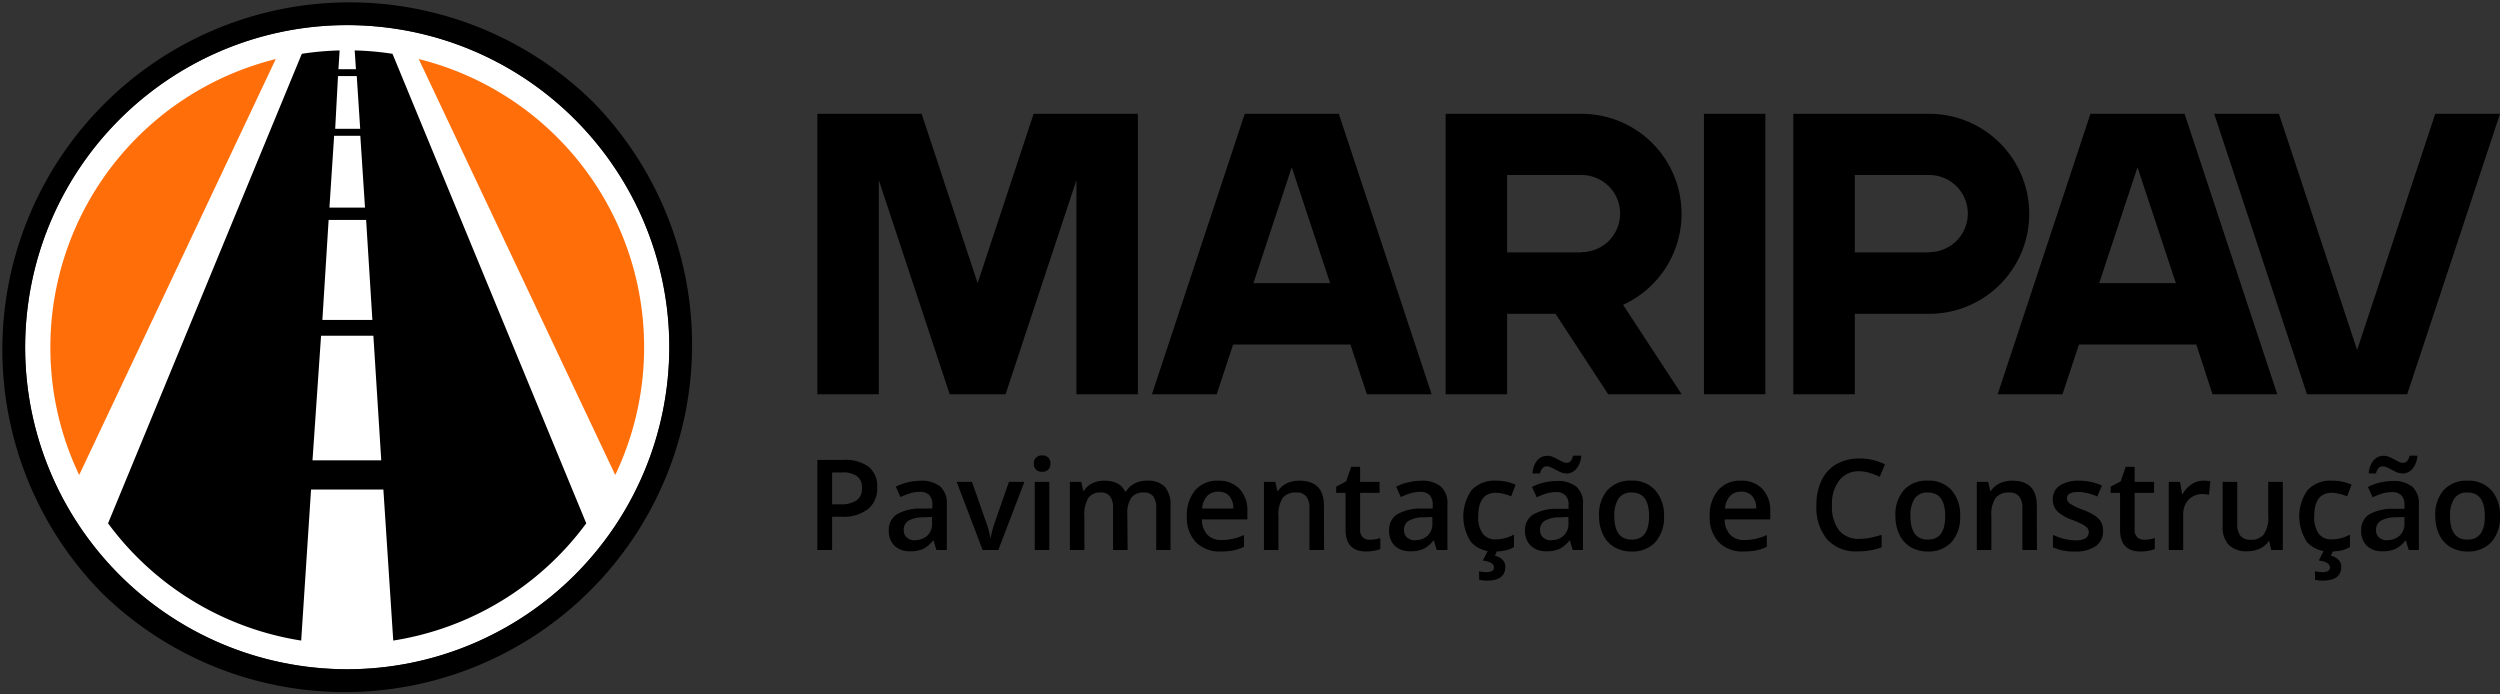 <svg id="Layer_1" data-name="Layer 1" xmlns="http://www.w3.org/2000/svg" viewBox="0 0 400 111.11"><rect x="0" y="0" width="400" height="111.11" fill="#333333" stroke="none"/><defs><style>.cls-1{fill:#fff;}.cls-2{fill:#ff6e09;}</style></defs><title>logo</title><circle class="cls-1" cx="55.56" cy="55.56" r="51.53" transform="translate(-6.58 103.63) rotate(-82.73)"/><path class="cls-2" d="M67,9.45,98.44,76A47.51,47.51,0,0,0,67,9.45Z"/><path class="cls-2" d="M8.06,55.56A47.24,47.24,0,0,0,12.67,76L44.12,9.45A47.5,47.5,0,0,0,8.06,55.56Z"/><path d="M48.19,102.49l1.58-24.17H61.34l1.58,24.17A47.5,47.5,0,0,0,93.8,83.73l-31-75.12a46.42,46.42,0,0,0-6.05-.54l.2,3h-2.8l.19-3a46.42,46.42,0,0,0-6.05.54l-31,75.12A47.5,47.5,0,0,0,48.19,102.49Zm5.89-90.32h3l.55,8.44h-4Zm-.62,9.56h4.19l.75,11.49H52.71Zm-.88,13.46h6l1,16h-8ZM51.37,53.72h8.37L61,73.65h-11Z"/><path d="M94.84,16.27A55.56,55.56,0,0,0,16.27,94.84,55.56,55.56,0,0,0,94.84,16.27ZM55.56,107.08a51.53,51.53,0,1,1,51.52-51.52A51.58,51.58,0,0,1,55.56,107.08Z"/><rect x="272.63" y="18.21" width="9.83" height="44.87"/><path d="M324.68,34.21a16,16,0,0,0-16-16H286.93V63.08h9.84V50.21h11.91A16,16,0,0,0,324.68,34.21Zm-16,6.17H296.77V28h11.91a6.17,6.17,0,1,1,0,12.34Z"/><path d="M199.16,18.21,184.31,63.08h10.36l2.63-7.95h18.77l2.63,7.95h10.36L214.21,18.21Zm1.39,27.09,6.13-18.54,6.14,18.54Z"/><polygon points="156.42 45.3 147.46 18.21 130.78 18.21 130.78 63.08 140.61 63.08 140.61 28.82 151.95 63.08 160.89 63.08 172.23 28.82 172.23 63.08 182.06 63.08 182.06 18.21 165.38 18.21 156.42 45.3"/><path d="M269.05,34.21a16,16,0,0,0-16-16H231.3V63.08h9.84V50.21h7.74l8.43,12.87h11.75l-9.37-14.31A16,16,0,0,0,269.05,34.21Zm-16,6.17H241.14V28h11.91a6.17,6.17,0,1,1,0,12.34Z"/><polygon points="389.64 18.21 377.14 56 364.63 18.21 354.27 18.21 369.12 63.08 385.15 63.08 400 18.21 389.64 18.21"/><path d="M334.47,18.21,319.63,63.08H330l2.63-7.95h18.78L354,63.08h10.36L349.53,18.21Zm1.4,27.09L342,26.76l6.14,18.54Z"/><path d="M140.35,78a4.21,4.21,0,0,1-1.49,3.47,6.49,6.49,0,0,1-4.22,1.21h-1.5V88h-2.36V73.59h4.16a6.3,6.3,0,0,1,4.06,1.1A4,4,0,0,1,140.35,78Zm-7.21,2.69h1.25a4.49,4.49,0,0,0,2.67-.63,2.29,2.29,0,0,0,.85-2,2.21,2.21,0,0,0-.76-1.85,3.73,3.73,0,0,0-2.37-.62h-1.64Z"/><path d="M149.83,88l-.47-1.52h-.08a4.55,4.55,0,0,1-1.59,1.35,4.87,4.87,0,0,1-2.06.37,3.47,3.47,0,0,1-2.51-.87,3.28,3.28,0,0,1-.91-2.47,2.9,2.9,0,0,1,1.26-2.55,7.35,7.35,0,0,1,3.83-.94l1.88,0v-.59a2.16,2.16,0,0,0-.49-1.56,2,2,0,0,0-1.51-.52,5.36,5.36,0,0,0-1.61.24,12.15,12.15,0,0,0-1.49.59l-.75-1.66a7.92,7.92,0,0,1,1.95-.71,9,9,0,0,1,2-.24,4.67,4.67,0,0,1,3.14.91,3.55,3.55,0,0,1,1.07,2.85V88Zm-3.46-1.58a2.89,2.89,0,0,0,2-.71,2.56,2.56,0,0,0,.76-2v-1l-1.4.06a4.8,4.8,0,0,0-2.39.55,1.64,1.64,0,0,0-.74,1.49,1.48,1.48,0,0,0,.43,1.14A1.92,1.92,0,0,0,146.37,86.46Z"/><path d="M157.22,88,153.07,77.1h2.45l2.22,6.36a12.29,12.29,0,0,1,.7,2.59h.07a16.89,16.89,0,0,1,.7-2.59l2.22-6.36h2.47L159.73,88Z"/><path d="M165.42,74.21a1.27,1.27,0,0,1,.35-1,1.33,1.33,0,0,1,1-.34,1.3,1.3,0,0,1,.95.34,1.26,1.26,0,0,1,.34,1,1.24,1.24,0,0,1-.34.93,1.26,1.26,0,0,1-.95.34,1.29,1.29,0,0,1-1-.34A1.24,1.24,0,0,1,165.42,74.21ZM167.89,88h-2.33V77.1h2.33Z"/><path d="M180.42,88h-2.33V81.3a3,3,0,0,0-.48-1.88,1.75,1.75,0,0,0-1.48-.62,2.27,2.27,0,0,0-2,.88,5.1,5.1,0,0,0-.63,2.91V88h-2.32V77.1H173l.32,1.44h.12a3,3,0,0,1,1.32-1.21,4.3,4.3,0,0,1,1.9-.42c1.68,0,2.8.57,3.34,1.72h.16a3.43,3.43,0,0,1,1.37-1.27,4.34,4.34,0,0,1,2-.45,3.69,3.69,0,0,1,2.86,1,4.38,4.38,0,0,1,.89,3V88H185V81.3a3,3,0,0,0-.48-1.88A1.78,1.78,0,0,0,183,78.8a2.32,2.32,0,0,0-2,.85,4.33,4.33,0,0,0-.63,2.59Z"/><path d="M195.34,88.24a5.3,5.3,0,0,1-4-1.49,5.65,5.65,0,0,1-1.44-4.1,6.23,6.23,0,0,1,1.33-4.21,4.63,4.63,0,0,1,3.67-1.53,4.5,4.5,0,0,1,3.42,1.31,5,5,0,0,1,1.26,3.62V83.1H192.3a3.61,3.61,0,0,0,.86,2.44,3,3,0,0,0,2.29.86,8,8,0,0,0,1.8-.19,9.41,9.41,0,0,0,1.79-.6v1.88a7,7,0,0,1-1.72.58A10.67,10.67,0,0,1,195.34,88.24Zm-.43-9.57a2.31,2.31,0,0,0-1.77.7,3.34,3.34,0,0,0-.8,2h5a3,3,0,0,0-.65-2A2.24,2.24,0,0,0,194.91,78.67Z"/><path d="M211.85,88h-2.34V81.32a2.92,2.92,0,0,0-.51-1.89,1.94,1.94,0,0,0-1.61-.63,2.59,2.59,0,0,0-2.16.87,4.86,4.86,0,0,0-.68,2.92V88h-2.32V77.1h1.82l.32,1.44h.12a3.32,3.32,0,0,1,1.4-1.21,4.77,4.77,0,0,1,2-.42c2.62,0,3.94,1.33,3.94,4Z"/><path d="M219.15,86.36a5.59,5.59,0,0,0,1.7-.27v1.75a4.58,4.58,0,0,1-1,.28,6.56,6.56,0,0,1-1.26.12q-3.3,0-3.3-3.48v-5.9h-1.5v-1l1.6-.85.8-2.32h1.43V77.1h3.11v1.76h-3.11v5.86a1.65,1.65,0,0,0,.42,1.24A1.56,1.56,0,0,0,219.15,86.36Z"/><path d="M229.88,88l-.47-1.52h-.08a4.46,4.46,0,0,1-1.59,1.35,4.87,4.87,0,0,1-2.06.37,3.47,3.47,0,0,1-2.51-.87,3.28,3.28,0,0,1-.91-2.47,2.9,2.9,0,0,1,1.26-2.55,7.35,7.35,0,0,1,3.83-.94l1.88,0v-.59a2.16,2.16,0,0,0-.49-1.56,2,2,0,0,0-1.51-.52,5.36,5.36,0,0,0-1.61.24,12.15,12.15,0,0,0-1.49.59l-.75-1.66a7.92,7.92,0,0,1,2-.71,9,9,0,0,1,2-.24,4.67,4.67,0,0,1,3.14.91,3.55,3.55,0,0,1,1.07,2.85V88Zm-3.46-1.58a2.89,2.89,0,0,0,2-.71,2.56,2.56,0,0,0,.76-2v-1l-1.4.06a4.8,4.8,0,0,0-2.39.55,1.64,1.64,0,0,0-.74,1.49,1.48,1.48,0,0,0,.43,1.14A1.92,1.92,0,0,0,226.42,86.46Z"/><path d="M239.19,88.24a4.8,4.8,0,0,1-3.77-1.45,7.34,7.34,0,0,1,.06-8.4,5,5,0,0,1,3.9-1.48,7.27,7.27,0,0,1,3.11.64l-.7,1.87a7.1,7.1,0,0,0-2.43-.58c-1.9,0-2.84,1.26-2.84,3.77a4.42,4.42,0,0,0,.71,2.76,2.44,2.44,0,0,0,2.07.93,6,6,0,0,0,2.93-.77v2a4.52,4.52,0,0,1-1.33.53A8.28,8.28,0,0,1,239.19,88.24Zm1.66,2.47c0,1.46-1,2.19-3,2.19a4.46,4.46,0,0,1-1.19-.15V91.4a4.91,4.91,0,0,0,1.21.14,1.83,1.83,0,0,0,.85-.17.6.6,0,0,0,.31-.6c0-.56-.59-.93-1.77-1.09l.83-1.64h1.5l-.4.87a2.51,2.51,0,0,1,1.23.67A1.59,1.59,0,0,1,240.85,90.71Z"/><path d="M251.64,88l-.46-1.52h-.08a4.55,4.55,0,0,1-1.59,1.35,4.9,4.9,0,0,1-2.06.37,3.47,3.47,0,0,1-2.51-.87A3.24,3.24,0,0,1,244,84.9a2.9,2.9,0,0,1,1.26-2.55,7.31,7.31,0,0,1,3.82-.94l1.89,0v-.59a2.16,2.16,0,0,0-.49-1.56,2,2,0,0,0-1.52-.52,5.41,5.41,0,0,0-1.61.24,12,12,0,0,0-1.48.59l-.75-1.66a7.92,7.92,0,0,1,1.95-.71,9,9,0,0,1,2-.24,4.72,4.72,0,0,1,3.15.91,3.54,3.54,0,0,1,1.06,2.85V88Zm-1.1-12.27a2.15,2.15,0,0,1-.82-.17c-.27-.12-.53-.25-.79-.39s-.5-.27-.75-.38a1.55,1.55,0,0,0-.7-.18q-.79,0-1.08,1.14h-1.2a3.56,3.56,0,0,1,.76-2.1,2.15,2.15,0,0,1,1.66-.72,2,2,0,0,1,.83.18,8.17,8.17,0,0,1,.79.38l.75.39a1.67,1.67,0,0,0,.69.17q.78,0,1-1.14H253a3.61,3.61,0,0,1-.76,2.07A2.1,2.1,0,0,1,250.54,75.77Zm-2.36,10.69a2.87,2.87,0,0,0,2-.71,2.53,2.53,0,0,0,.77-2v-1l-1.4.06a4.77,4.77,0,0,0-2.39.55,1.65,1.65,0,0,0-.75,1.49,1.48,1.48,0,0,0,.44,1.14A1.89,1.89,0,0,0,248.18,86.46Z"/><path d="M266.24,82.55a5.93,5.93,0,0,1-1.37,4.18A4.94,4.94,0,0,1,261,88.24a5.22,5.22,0,0,1-2.7-.7,4.52,4.52,0,0,1-1.81-2,6.7,6.7,0,0,1-.64-3,5.92,5.92,0,0,1,1.37-4.15,4.92,4.92,0,0,1,3.84-1.49,4.85,4.85,0,0,1,3.76,1.52A5.91,5.91,0,0,1,266.24,82.55Zm-7.95,0q0,3.8,2.79,3.79t2.77-3.79q0-3.75-2.79-3.75a2.4,2.4,0,0,0-2.12,1A5,5,0,0,0,258.29,82.55Z"/><path d="M279,88.24a5.3,5.3,0,0,1-4-1.49,5.65,5.65,0,0,1-1.44-4.1,6.18,6.18,0,0,1,1.33-4.21,4.63,4.63,0,0,1,3.67-1.53,4.54,4.54,0,0,1,3.42,1.31,5,5,0,0,1,1.26,3.62V83.1h-7.29a3.56,3.56,0,0,0,.86,2.44,3,3,0,0,0,2.28.86,8,8,0,0,0,1.81-.19,9.41,9.41,0,0,0,1.79-.6v1.88a7,7,0,0,1-1.72.58A10.67,10.67,0,0,1,279,88.24Zm-.43-9.57a2.31,2.31,0,0,0-1.77.7,3.34,3.34,0,0,0-.8,2h5a3,3,0,0,0-.65-2A2.24,2.24,0,0,0,278.52,78.67Z"/><path d="M297.49,75.4a3.9,3.9,0,0,0-3.2,1.45,6.15,6.15,0,0,0-1.17,4,6.24,6.24,0,0,0,1.12,4,4,4,0,0,0,3.25,1.37,8.67,8.67,0,0,0,1.78-.18c.57-.13,1.17-.28,1.79-.47v2a10.81,10.81,0,0,1-3.86.65,6.17,6.17,0,0,1-4.87-1.93,8,8,0,0,1-1.7-5.5,8.86,8.86,0,0,1,.83-3.94,5.87,5.87,0,0,1,2.38-2.59,7.23,7.23,0,0,1,3.67-.9,9.07,9.07,0,0,1,4.09.93l-.85,2a11.73,11.73,0,0,0-1.54-.6A5.48,5.48,0,0,0,297.49,75.4Z"/><path d="M313.62,82.55a5.93,5.93,0,0,1-1.37,4.18,4.94,4.94,0,0,1-3.83,1.51,5.28,5.28,0,0,1-2.71-.7,4.56,4.56,0,0,1-1.8-2,6.7,6.7,0,0,1-.64-3,5.92,5.92,0,0,1,1.37-4.15,4.92,4.92,0,0,1,3.84-1.49,4.85,4.85,0,0,1,3.76,1.52A5.91,5.91,0,0,1,313.62,82.55Zm-7.95,0q0,3.8,2.79,3.79t2.77-3.79q0-3.75-2.79-3.75a2.4,2.4,0,0,0-2.12,1A5,5,0,0,0,305.67,82.55Z"/><path d="M325.91,88h-2.33V81.32a2.92,2.92,0,0,0-.51-1.89,2,2,0,0,0-1.62-.63,2.56,2.56,0,0,0-2.15.87,4.79,4.79,0,0,0-.68,2.92V88h-2.33V77.1h1.82l.33,1.44h.12a3.26,3.26,0,0,1,1.4-1.21,4.77,4.77,0,0,1,2-.42q3.93,0,3.93,4Z"/><path d="M336.49,84.92a2.86,2.86,0,0,1-1.17,2.46,5.59,5.59,0,0,1-3.34.86,7.89,7.89,0,0,1-3.51-.67v-2a8.68,8.68,0,0,0,3.59.89c1.43,0,2.14-.44,2.14-1.3a1,1,0,0,0-.23-.69,2.62,2.62,0,0,0-.78-.57,13.26,13.26,0,0,0-1.52-.68,6.77,6.77,0,0,1-2.55-1.46,2.69,2.69,0,0,1-.67-1.9,2.51,2.51,0,0,1,1.13-2.18,5.44,5.44,0,0,1,3.08-.77,8.74,8.74,0,0,1,3.65.78l-.75,1.75a8.05,8.05,0,0,0-3-.73c-1.22,0-1.84.35-1.84,1a1,1,0,0,0,.48.87,10.19,10.19,0,0,0,2.09,1,9.47,9.47,0,0,1,2,1,3,3,0,0,1,.91,1A2.9,2.9,0,0,1,336.49,84.92Z"/><path d="M343.07,86.36a5.59,5.59,0,0,0,1.7-.27v1.75a4.58,4.58,0,0,1-1,.28,6.56,6.56,0,0,1-1.26.12q-3.3,0-3.3-3.48v-5.9h-1.5v-1l1.6-.85.8-2.32h1.43V77.1h3.11v1.76h-3.11v5.86A1.65,1.65,0,0,0,342,86,1.56,1.56,0,0,0,343.07,86.36Z"/><path d="M352.5,76.91a5.38,5.38,0,0,1,1.16.1l-.23,2.16a4.34,4.34,0,0,0-1-.12,3,3,0,0,0-2.26.91,3.33,3.33,0,0,0-.86,2.36V88H347V77.1h1.81l.31,1.93h.12a4.34,4.34,0,0,1,1.42-1.55A3.37,3.37,0,0,1,352.5,76.91Z"/><path d="M363.4,88l-.33-1.44H363a3.25,3.25,0,0,1-1.38,1.2,4.63,4.63,0,0,1-2,.44,4,4,0,0,1-3-1,4.12,4.12,0,0,1-1-3V77.1h2.34v6.75a3,3,0,0,0,.51,1.88,2,2,0,0,0,1.61.63,2.53,2.53,0,0,0,2.15-.88,4.8,4.8,0,0,0,.69-2.93V77.1h2.33V88Z"/><path d="M372.94,88.24a4.81,4.81,0,0,1-3.77-1.45,7.34,7.34,0,0,1,.06-8.4,5,5,0,0,1,3.9-1.48,7.31,7.31,0,0,1,3.12.64l-.71,1.87a7.1,7.1,0,0,0-2.43-.58q-2.83,0-2.83,3.77a4.49,4.49,0,0,0,.7,2.76,2.44,2.44,0,0,0,2.07.93,6,6,0,0,0,2.94-.77v2a4.63,4.63,0,0,1-1.33.53A8.32,8.32,0,0,1,372.94,88.24Zm1.66,2.47c0,1.46-1,2.19-3,2.19a4.59,4.59,0,0,1-1.2-.15V91.4a5.05,5.05,0,0,0,1.22.14,1.76,1.76,0,0,0,.84-.17.61.61,0,0,0,.32-.6c0-.56-.59-.93-1.77-1.09l.83-1.64h1.5l-.41.87a2.6,2.6,0,0,1,1.24.67A1.58,1.58,0,0,1,374.6,90.71Z"/><path d="M385.4,88l-.47-1.52h-.07a4.48,4.48,0,0,1-1.6,1.35,4.82,4.82,0,0,1-2.05.37,3.49,3.49,0,0,1-2.52-.87,3.27,3.27,0,0,1-.9-2.47A2.92,2.92,0,0,1,379,82.35a7.37,7.37,0,0,1,3.83-.94l1.89,0v-.59a2.21,2.21,0,0,0-.49-1.56,2,2,0,0,0-1.52-.52,5.36,5.36,0,0,0-1.61.24,12,12,0,0,0-1.48.59l-.75-1.66a8,8,0,0,1,1.94-.71,9.07,9.07,0,0,1,2-.24,4.72,4.72,0,0,1,3.15.91,3.54,3.54,0,0,1,1.06,2.85V88Zm-1.11-12.27a2.1,2.1,0,0,1-.81-.17c-.27-.12-.53-.25-.79-.39s-.51-.27-.75-.38a1.58,1.58,0,0,0-.7-.18q-.81,0-1.08,1.14H379a3.56,3.56,0,0,1,.77-2.1,2.12,2.12,0,0,1,1.66-.72,2,2,0,0,1,.83.18,8.17,8.17,0,0,1,.79.38l.74.39a1.71,1.71,0,0,0,.7.17q.78,0,1.05-1.14h1.23A3.47,3.47,0,0,1,386,75,2.09,2.09,0,0,1,384.29,75.77Zm-2.35,10.69a2.89,2.89,0,0,0,2-.71,2.56,2.56,0,0,0,.77-2v-1l-1.41.06a4.72,4.72,0,0,0-2.38.55,1.65,1.65,0,0,0-.75,1.49,1.48,1.48,0,0,0,.43,1.14A1.92,1.92,0,0,0,381.94,86.46Z"/><path d="M400,82.55a6,6,0,0,1-1.37,4.18,5,5,0,0,1-3.83,1.51,5.28,5.28,0,0,1-2.71-.7,4.58,4.58,0,0,1-1.81-2,6.83,6.83,0,0,1-.63-3A5.91,5.91,0,0,1,391,78.4a4.94,4.94,0,0,1,3.85-1.49,4.86,4.86,0,0,1,3.76,1.52A5.91,5.91,0,0,1,400,82.55Zm-8,0q0,3.8,2.8,3.79t2.77-3.79q0-3.75-2.79-3.75a2.39,2.39,0,0,0-2.12,1A5,5,0,0,0,392,82.55Z"/></svg>